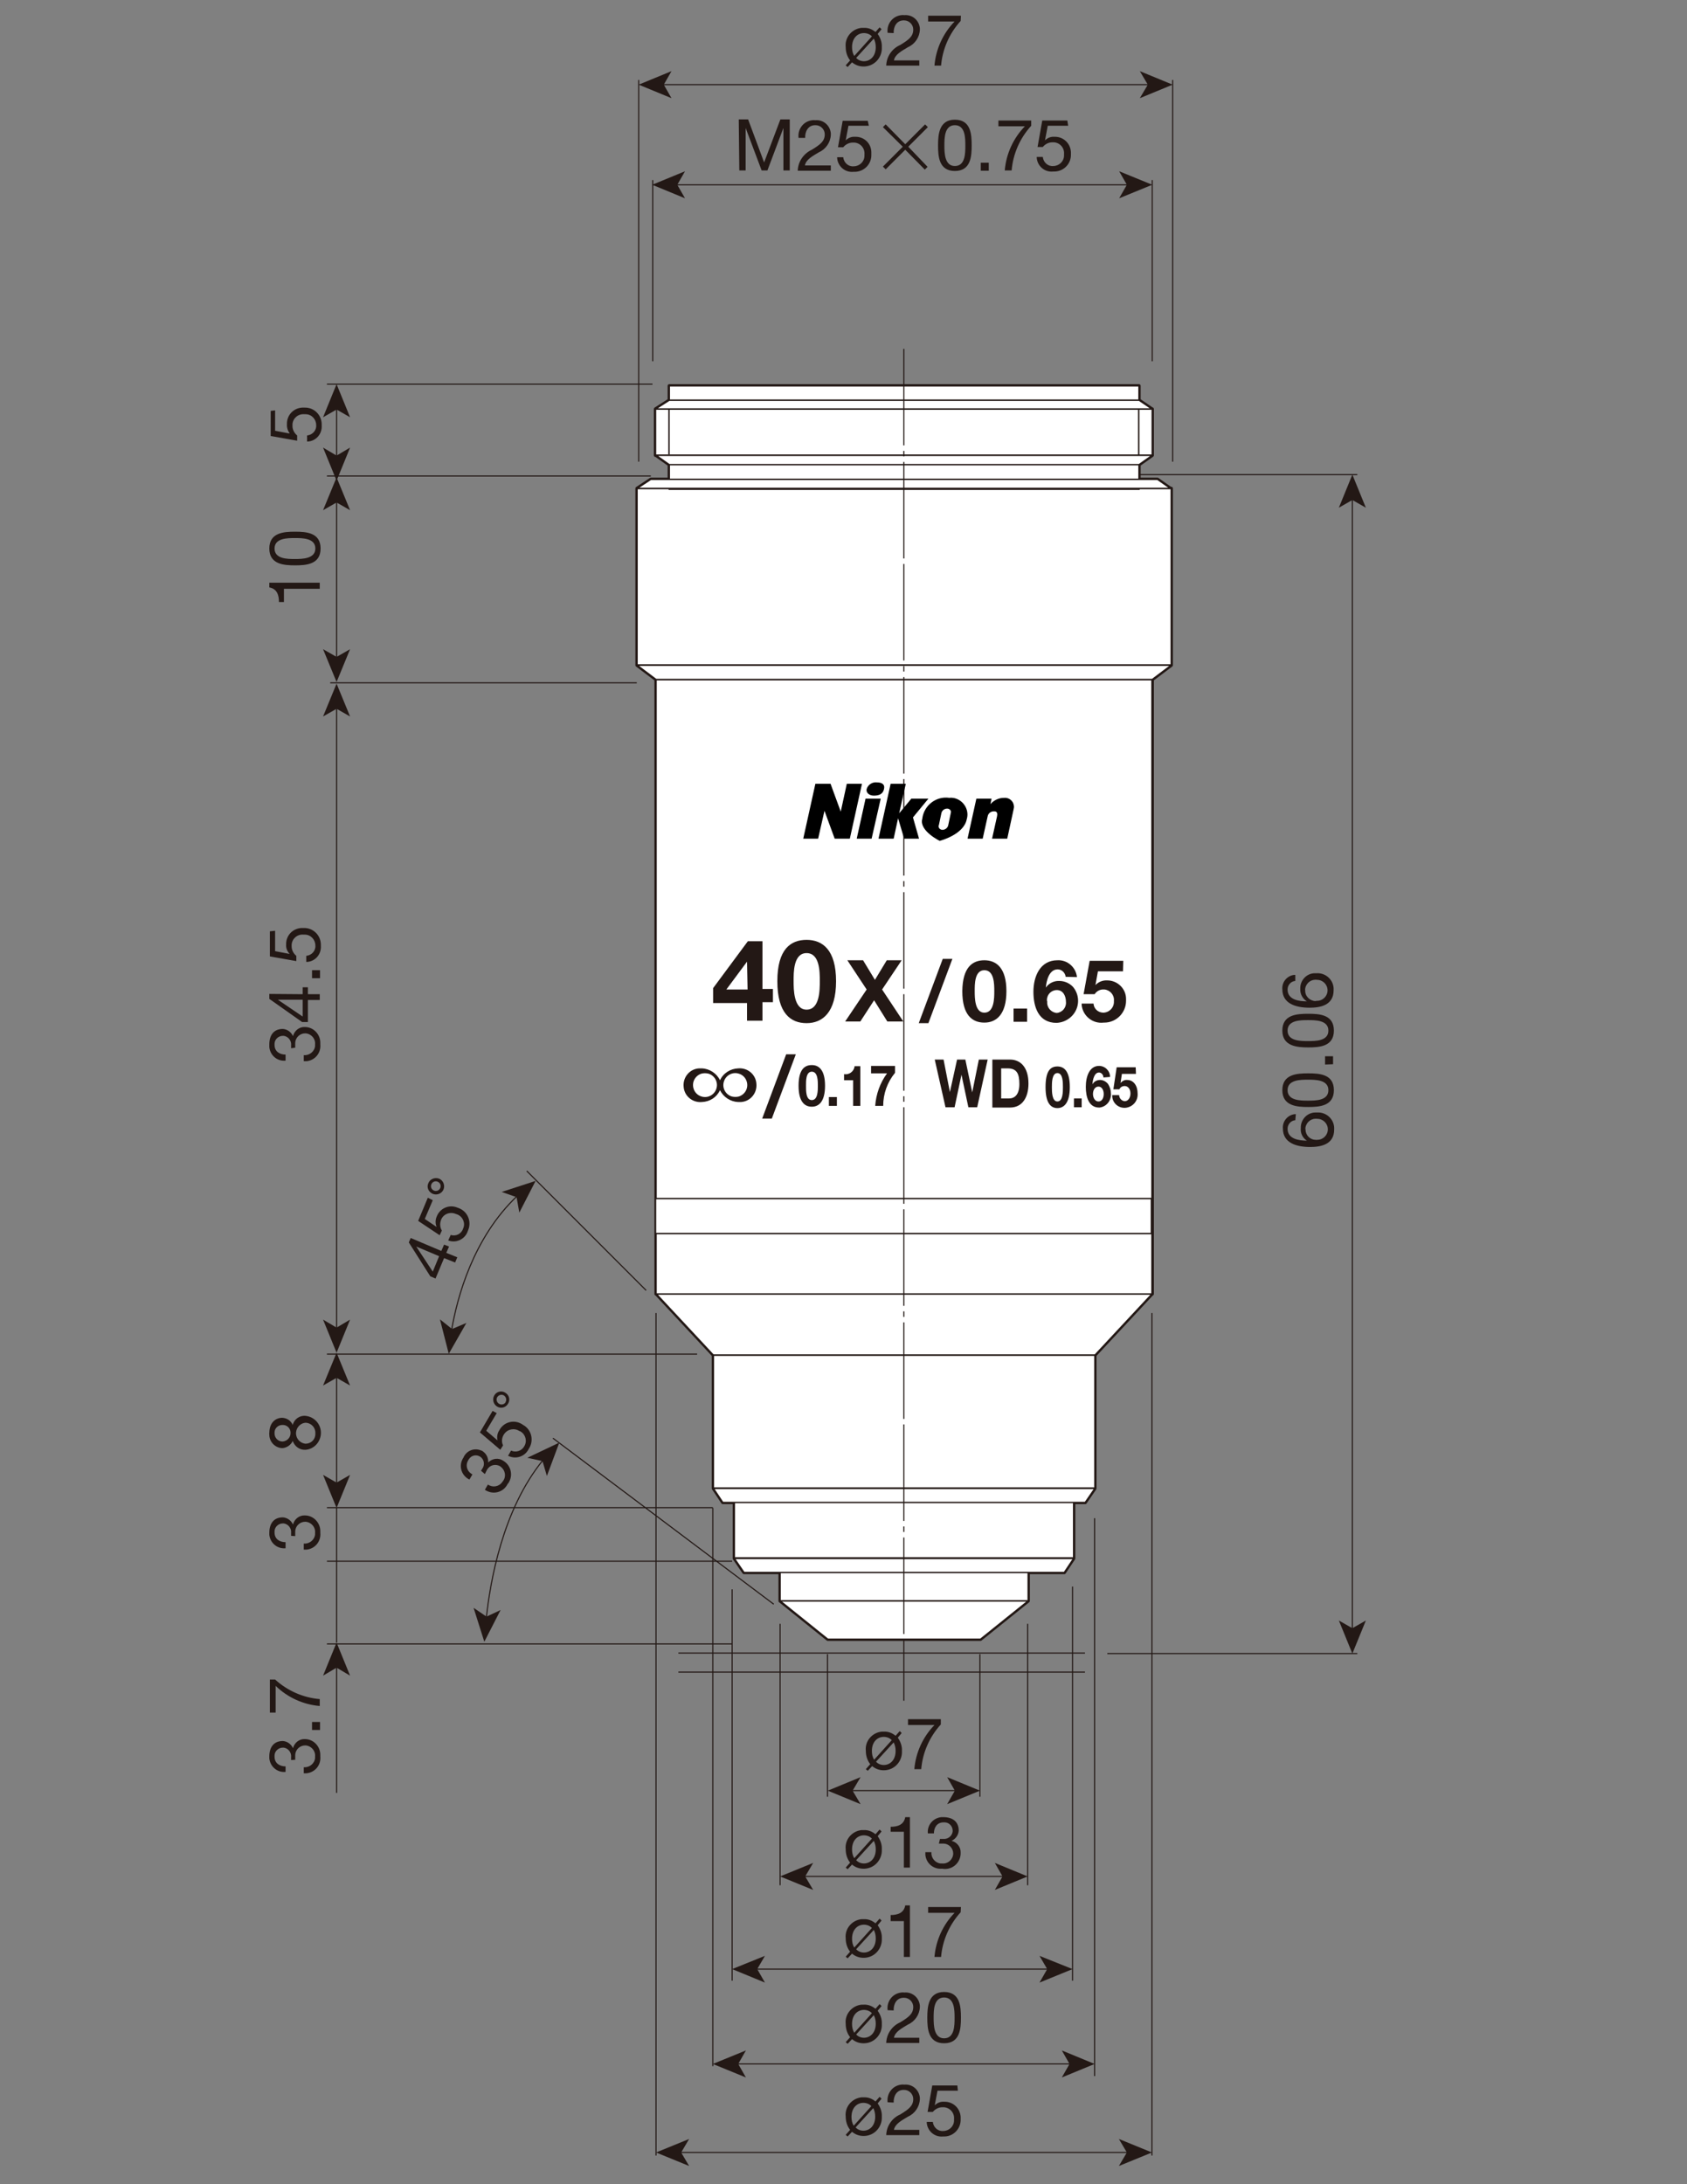 <?xml version="1.0" encoding="UTF-8"?>
<!-- Generator: Adobe Illustrator 23.0.1, SVG Export Plug-In . SVG Version: 6.00 Build 0)  -->
<svg xmlns="http://www.w3.org/2000/svg" xmlns:xlink="http://www.w3.org/1999/xlink" id="_x30_" x="0px" y="0px" width="612px" height="792px" viewBox="0 0 612 792" style="enable-background:new 0 0 612 792;" xml:space="preserve">
<rect x="0" y="0" width="612" height="792" fill="#808080" stroke="none"/>
<style type="text/css">
	.st0{fill:none;stroke:#231815;stroke-width:0.4;}
	.st1{fill:#231815;}
	.st2{fill:#DCDDDD;stroke:#231815;stroke-width:1.2;stroke-linejoin:round;}
	.st3{fill:#FFFFFF;stroke:#231815;stroke-width:0.51;}
	.st4{fill:#FFFFFF;stroke:#231815;stroke-width:0.51;stroke-linejoin:round;}
	.st5{fill:none;stroke:#231815;stroke-width:0.51;}
	.st6{fill:none;stroke:#231815;stroke-width:0.4;stroke-dasharray:35,2,2,2,35,2;}
</style>
<line class="st0" x1="246.1" y1="606.3" x2="393.6" y2="606.3"></line>
<line class="st0" x1="246.1" y1="599.4" x2="393.6" y2="599.4"></line>
<line class="st0" x1="258.6" y1="749.2" x2="258.6" y2="546.8"></line>
<line class="st0" x1="265.6" y1="718.2" x2="265.6" y2="576.3"></line>
<line class="st0" x1="389.1" y1="718.2" x2="389.1" y2="575.3"></line>
<line class="st0" x1="283" y1="683.6" x2="283" y2="588.8"></line>
<line class="st0" x1="300.2" y1="651.5" x2="300.2" y2="599.8"></line>
<line class="st0" x1="355.5" y1="651.5" x2="355.5" y2="599.8"></line>
<line class="st0" x1="372.8" y1="683.6" x2="372.8" y2="588.8"></line>
<line class="st0" x1="238" y1="781.6" x2="238" y2="476.1"></line>
<line class="st0" x1="417.9" y1="781.6" x2="417.9" y2="476.1"></line>
<line class="st0" x1="397.1" y1="752.8" x2="397.1" y2="550.5"></line>
<line class="st0" x1="246.5" y1="780.5" x2="409.4" y2="780.5"></line>
<polygon class="st1" points="238,780.5 250,785.4 247.1,780.5 250,775.6 "></polygon>
<polygon class="st1" points="417.9,780.5 405.9,785.4 408.8,780.5 405.9,775.6 "></polygon>
<line class="st0" x1="267.1" y1="748.4" x2="388.6" y2="748.4"></line>
<polygon class="st1" points="258.6,748.4 270.6,753.3 267.8,748.4 270.6,743.5 "></polygon>
<polygon class="st1" points="397.1,748.4 385.2,753.3 388,748.4 385.2,743.5 "></polygon>
<line class="st0" x1="291.5" y1="680.4" x2="364.4" y2="680.4"></line>
<polygon class="st1" points="283,680.4 295,685.3 292.1,680.4 295,675.5 "></polygon>
<polygon class="st1" points="372.8,680.4 360.9,685.3 363.7,680.4 360.9,675.5 "></polygon>
<line class="st0" x1="308.7" y1="649.3" x2="347.1" y2="649.3"></line>
<polygon class="st1" points="300.3,649.3 312.2,654.2 309.3,649.3 312.2,644.4 "></polygon>
<polygon class="st1" points="355.5,649.3 343.6,654.2 346.4,649.3 343.6,644.4 "></polygon>
<line class="st0" x1="274" y1="714" x2="380.6" y2="714"></line>
<polygon class="st1" points="265.6,714 277.5,718.9 274.7,714 277.5,709.2 "></polygon>
<polygon class="st1" points="389.1,714 377.1,718.9 379.9,714 377.1,709.2 "></polygon>
<path class="st1" d="M325.7,630.1c1,1.4,1.6,3.1,1.5,4.8c0.2,3.6-2.5,6.8-6.2,7c-1.7,0.1-3.3-0.4-4.6-1.5l-1.6,1.7l-0.7-0.6l1.6-1.8  c-1.1-1.4-1.6-3.1-1.6-4.8c-0.4-3.5,2.2-6.6,5.7-7c0.3,0,0.5,0,0.8,0c1.6-0.1,3.1,0.5,4.3,1.5l1.5-1.7l0.7,0.7L325.7,630.1z   M323.5,631c-0.7-0.8-1.8-1.2-2.9-1.2c-2.3,0-4.3,1.8-4.3,5.1c0,1.1,0.2,2.2,0.8,3.2L323.5,631z M317.8,638.8  c0.7,0.8,1.8,1.2,2.8,1.2c2.3,0,4.3-1.8,4.3-5.1c0-1.1-0.2-2.1-0.7-3.1L317.8,638.8z"></path>
<path class="st1" d="M341.3,625.3c-4.1,4.5-6.6,10.2-7.1,16.2h-2.5c0.5-6,3.1-11.7,7.3-16h-9.6v-2.1h11.9L341.3,625.3z"></path>
<path class="st1" d="M318.4,665.8c1,1.4,1.6,3.1,1.5,4.8c0.2,3.6-2.5,6.8-6.2,7c-1.7,0.1-3.3-0.4-4.6-1.5l-1.6,1.7l-0.7-0.6l1.6-1.8  c-1.1-1.4-1.6-3.1-1.6-4.8c-0.4-3.5,2.2-6.6,5.7-7c0.3,0,0.5,0,0.8,0c1.6-0.1,3.1,0.5,4.3,1.5l1.5-1.7l0.7,0.7L318.4,665.8z   M316.3,666.7c-0.7-0.8-1.8-1.2-2.9-1.2c-2.3,0-4.3,1.8-4.3,5.1c0,1.1,0.2,2.2,0.8,3.2L316.3,666.7z M310.6,674.5  c0.7,0.8,1.8,1.2,2.8,1.2c2.3,0,4.3-1.8,4.3-5.1c0-1.1-0.2-2.1-0.7-3.1L310.6,674.5z"></path>
<path class="st1" d="M330.1,677.2h-2.2v-13h-4.8v-1.8c2.5,0,4.8-0.7,5.3-3.5h1.7V677.2z"></path>
<path class="st1" d="M341,666.8h1.1c1.7,0.2,3.3-1,3.5-2.7c0-0.1,0-0.2,0-0.3c0-1.6-1.3-3-2.9-3c-0.1,0-0.2,0-0.4,0  c-2.4,0-3.5,1.9-3.5,4h-2.2c-0.3-3,1.9-5.6,4.9-5.9c0.2,0,0.5,0,0.7,0c3.2,0,5.6,1.5,5.6,4.9c-0.1,1.6-1.1,3-2.6,3.7l0,0  c2,0.5,3.4,2.3,3.3,4.3c0.1,3.1-2.3,5.8-5.5,5.9c-0.4,0-0.8,0-1.2-0.1c-3.1,0.3-5.8-1.9-6.1-5c0-0.3,0-0.7,0-1h2.2  c-0.2,2,1.3,3.9,3.3,4.1c0.2,0,0.4,0,0.6,0c2,0.2,3.8-1.3,4-3.4c0-0.1,0-0.1,0-0.2c0-1.9-1.5-3.5-3.4-3.6c-0.2,0-0.3,0-0.5,0h-1.3  L341,666.8z"></path>
<path class="st1" d="M318.4,698.1c1,1.4,1.6,3.1,1.5,4.8c0.2,3.6-2.5,6.8-6.2,7c-1.7,0.1-3.3-0.4-4.6-1.5l-1.6,1.7l-0.7-0.6l1.6-1.8  c-1.1-1.4-1.6-3.1-1.6-4.8c-0.4-3.5,2.2-6.6,5.7-7c0.3,0,0.5,0,0.8,0c1.6-0.1,3.1,0.5,4.3,1.5l1.5-1.7l0.7,0.7L318.4,698.1z   M316.3,699.1c-0.7-0.8-1.8-1.2-2.9-1.2c-2.3,0-4.3,1.8-4.3,5.1c0,1.1,0.2,2.2,0.8,3.2L316.3,699.1z M310.6,706.8  c0.7,0.8,1.8,1.2,2.8,1.2c2.3,0,4.3-1.8,4.3-5.1c0-1.1-0.2-2.1-0.7-3.1L310.6,706.8z"></path>
<path class="st1" d="M330.1,709.6h-2.2v-13h-4.8v-2.2c2.5,0,4.8-0.7,5.3-3.5h1.7V709.6z"></path>
<path class="st1" d="M348.5,693.4c-4.1,4.5-6.6,10.2-7.1,16.2H339c0.5-6,3.1-11.7,7.3-16h-9.6v-2.1h11.9L348.5,693.4z"></path>
<path class="st1" d="M318.4,729.1c1,1.4,1.6,3.1,1.5,4.8c0.2,3.6-2.5,6.8-6.2,7c-1.7,0.1-3.3-0.4-4.6-1.5l-1.6,1.7l-0.7-0.6l1.6-1.8  c-1.1-1.4-1.6-3.1-1.6-4.8c-0.4-3.5,2.2-6.6,5.7-7c0.3,0,0.5,0,0.8,0c1.6-0.1,3.1,0.5,4.3,1.5l1.5-1.7l0.7,0.7L318.4,729.1z   M316.3,730c-0.7-0.8-1.8-1.2-2.9-1.2c-2.3,0-4.3,1.8-4.3,5.1c0,1.1,0.2,2.2,0.8,3.2L316.3,730z M310.6,737.7  c0.7,0.8,1.8,1.2,2.8,1.2c2.3,0,4.3-1.8,4.3-5.1c0-1.1-0.2-2.1-0.7-3.1L310.6,737.7z"></path>
<path class="st1" d="M322,728.9c-0.4-3.1,1.7-6,4.9-6.4c0.3,0,0.7-0.1,1.1,0c2.9-0.3,5.4,1.8,5.7,4.7c0,0.2,0,0.4,0,0.6  c-0.1,2.7-1.8,5.2-4.3,6.3c-2.3,1.4-4.7,2.6-5.1,4.8h9.2v1.9h-12c0.1-3.3,2.1-6.2,5.1-7.5c3.1-1.9,4.7-3.1,4.7-5.6  c0-1.8-1.5-3.3-3.3-3.3c-0.1,0-0.1,0-0.2,0c-2.6,0-3.7,2.4-3.6,4.6L322,728.9z"></path>
<path class="st1" d="M342.5,722.3c5.8,0,6.1,5.3,6.1,9.3s-0.3,9.3-6.1,9.3c-5.8,0-6.1-5.3-6.1-9.3S336.8,722.3,342.5,722.3z   M342.5,739.1c3.8,0,3.8-4.7,3.8-7.4s0-7.4-3.8-7.4s-3.8,4.7-3.8,7.4S338.8,739.1,342.5,739.1L342.5,739.1z"></path>
<path class="st1" d="M318.4,762.7c1,1.4,1.6,3.1,1.5,4.8c0.2,3.6-2.5,6.8-6.2,7c-1.7,0.1-3.3-0.4-4.6-1.5l-1.6,1.7l-0.7-0.6l1.6-1.8  c-1.1-1.4-1.6-3.1-1.6-4.8c-0.4-3.5,2.2-6.6,5.7-7c0.3,0,0.5,0,0.8,0c1.6-0.1,3.1,0.5,4.3,1.5l1.5-1.7l0.7,0.7L318.4,762.7z   M316.1,763.7c-0.7-0.8-1.8-1.2-2.9-1.2c-2.3,0-4.3,1.8-4.3,5.1c0,1.1,0.2,2.2,0.8,3.2L316.1,763.7z M310.4,771.4  c0.7,0.8,1.8,1.2,2.8,1.2c2.3,0,4.3-1.8,4.3-5.1c0-1.1-0.2-2.1-0.7-3.1L310.4,771.4z"></path>
<path class="st1" d="M322,762.3c-0.4-3.1,1.7-6,4.9-6.4c0.3,0,0.7-0.1,1.1,0c2.9-0.3,5.4,1.8,5.7,4.7c0,0.2,0,0.4,0,0.6  c-0.1,2.7-1.8,5.2-4.3,6.3c-2.3,1.4-4.7,2.6-5.1,4.8h9.2v1.9h-12c0.1-3.3,2.1-6.2,5.1-7.5c3.1-1.9,4.7-3.1,4.7-5.6  c0-1.8-1.5-3.3-3.3-3.3c-0.1,0-0.1,0-0.2,0c-2.6,0-3.7,2.4-3.6,4.6L322,762.3z"></path>
<path class="st1" d="M347.5,758.1h-7.4l-1,5.3l0,0c0.9-0.9,2.1-1.4,3.4-1.3c3.2-0.1,5.8,2.3,6,5.5c0,0.3,0,0.6,0,0.9  c0.1,3.3-2.5,6.1-5.8,6.2c-0.2,0-0.4,0-0.6,0c-3,0.3-5.6-1.9-5.9-4.9c0-0.1,0-0.2,0-0.4h2.2c0.2,2,1.9,3.5,3.8,3.3  c2.1,0,3.9-1.7,3.9-3.8c0-0.2,0-0.4,0-0.5c0.2-2.2-1.4-4.1-3.6-4.3c-0.2,0-0.5,0-0.7,0c-1.3,0-2.6,0.7-3.4,1.7h-1.9l1.7-9.6h9.1  L347.5,758.1z"></path>
<line class="st0" x1="490.6" y1="591.1" x2="490.6" y2="180.6"></line>
<polygon class="st1" points="490.6,599.6 495.5,587.6 490.6,590.4 485.7,587.6 "></polygon>
<polygon class="st1" points="490.6,172.1 495.5,184.1 490.6,181.3 485.7,184.1 "></polygon>
<line class="st0" x1="408" y1="172.1" x2="492.4" y2="172.1"></line>
<line class="st0" x1="401.7" y1="599.6" x2="492.4" y2="599.6"></line>
<path class="st1" d="M469.9,406.2c-1.6,0.1-2.8,1.5-2.8,3.1c0,3.8,4.3,4.3,7,4.3l0,0c-1.6-1-2.4-2.8-2.2-4.6c-0.1-3,2.3-5.6,5.3-5.6  c0.2,0,0.4,0,0.6,0c3.2-0.2,6,2.2,6.2,5.4c0,0.3,0,0.5,0,0.8c0,5.5-5,6.3-8.7,6.3c-5.1,0-9.9-1.5-9.9-6.7c-0.2-2.6,1.7-4.9,4.3-5.2  c0.1,0,0.3,0,0.4,0L469.9,406.2z M477.9,413.3c2.1,0,3.8-1.7,3.8-3.8c0-2.1-1.7-3.8-3.8-3.8c0,0,0,0,0,0c-2-0.3-3.9,1-4.3,3.1  c0,0.2-0.1,0.4,0,0.7c0,2.1,1.6,3.8,3.7,3.8C477.4,413.4,477.7,413.3,477.9,413.3z"></path>
<path class="st1" d="M465.2,395.3c0-5.8,5.3-6.1,9.4-6.1c4.1,0,9.3,0.3,9.3,6.1c0,5.8-5.3,6.1-9.3,6.1S465.2,401.1,465.2,395.3z   M481.9,395.3c0-3.8-4.7-3.8-7.4-3.8c-2.7,0-7.4,0-7.4,3.8s4.7,3.8,7.4,3.8C477.3,399.1,481.9,399.1,481.9,395.3z"></path>
<path class="st1" d="M480.7,386V383h2.9v2.9L480.7,386z"></path>
<path class="st1" d="M465.2,373.7c0-5.8,5.3-6.1,9.4-6.1c4.1,0,9.3,0.3,9.3,6.1c0,5.8-5.3,6.1-9.3,6.1S465.2,379.4,465.2,373.7z   M481.9,373.7c0-3.8-4.7-3.8-7.4-3.8c-2.7,0-7.4,0-7.4,3.8s4.7,3.8,7.4,3.8C477.3,377.5,481.9,377.5,481.9,373.7z"></path>
<path class="st1" d="M469.9,355.7c-1.6,0.1-2.8,1.5-2.8,3.1c0,3.8,4.3,4.3,7,4.3l0,0c-1.6-1-2.5-2.7-2.4-4.6c-0.1-3,2.3-5.6,5.3-5.6  c0.2,0,0.4,0,0.6,0c3.2-0.2,6,2.2,6.2,5.4c0,0.3,0,0.5,0,0.8c0,5.5-5,6.3-8.7,6.3c-5.1,0-9.9-1.5-9.9-6.7c-0.2-2.6,1.7-4.9,4.3-5.2  c0.1,0,0.3,0,0.4,0L469.9,355.7z M477.8,362.9c2.1,0,3.8-1.7,3.8-3.8c0-2.1-1.7-3.8-3.8-3.8c0,0,0,0,0,0c-2-0.3-3.9,1-4.3,3.1  c0,0.2-0.1,0.4,0,0.7c-0.1,2.1,1.6,3.8,3.7,3.9C477.4,362.9,477.6,362.9,477.8,362.9L477.8,362.9z"></path>
<line class="st0" x1="231.7" y1="167.4" x2="231.7" y2="29"></line>
<line class="st0" x1="236.8" y1="131" x2="236.8" y2="65.3"></line>
<line class="st0" x1="418" y1="131" x2="418" y2="65.3"></line>
<line class="st0" x1="425.4" y1="167.4" x2="425.4" y2="29"></line>
<line class="st0" x1="240.2" y1="30.7" x2="417" y2="30.7"></line>
<polygon class="st1" points="231.7,30.7 243.6,35.6 240.8,30.7 243.6,25.8 "></polygon>
<polygon class="st1" points="425.4,30.7 413.5,35.6 416.4,30.7 413.5,25.8 "></polygon>
<line class="st0" x1="245.1" y1="67" x2="409.5" y2="67"></line>
<polygon class="st1" points="236.6,67 248.5,71.9 245.7,67 248.5,62.1 "></polygon>
<polygon class="st1" points="418,67 406,71.9 408.8,67 406,62.1 "></polygon>
<path class="st1" d="M318.4,12.3c1,1.4,1.6,3.1,1.5,4.8c0.2,3.6-2.5,6.8-6.2,7c-1.7,0.1-3.3-0.4-4.6-1.5l-1.6,1.7l-0.7-0.6l1.6-1.8  c-1.1-1.4-1.6-3.1-1.6-4.8c-0.4-3.5,2.2-6.6,5.7-7c0.3,0,0.5,0,0.8,0c1.6-0.1,3.1,0.5,4.3,1.5l1.5-1.7l0.7,0.7L318.4,12.3z   M316.3,13.2c-0.7-0.8-1.8-1.2-2.9-1.2c-2.3,0-4.3,1.8-4.3,5.1c0,1.1,0.2,2.2,0.8,3.2L316.3,13.2z M310.6,21  c0.7,0.8,1.8,1.2,2.8,1.2c2.3,0,4.3-1.8,4.3-5.1c0-1.1-0.2-2.1-0.7-3.1L310.6,21z"></path>
<path class="st1" d="M322,11.9c-0.4-3.1,1.7-6,4.9-6.4c0.3,0,0.7-0.1,1.1,0c2.9-0.3,5.4,1.8,5.7,4.7c0,0.2,0,0.4,0,0.6  c-0.1,2.7-1.8,5.2-4.3,6.3c-2.3,1.4-4.7,2.6-5.1,4.8h9.2v1.9h-12c0.1-3.3,2.1-6.2,5.1-7.5c3.1-1.9,4.7-3.1,4.7-5.6  c0-1.8-1.5-3.3-3.3-3.3c-0.1,0-0.1,0-0.2,0c-2.6,0-3.7,2.4-3.6,4.6L322,11.9z"></path>
<path class="st1" d="M348.5,7.6c-4.1,4.5-6.6,10.2-7.1,16.2H339c0.5-6,3.1-11.7,7.3-16h-9.6V5.7h11.9L348.5,7.6z"></path>
<path class="st1" d="M268,43.3h3.4l5.8,15.6l5.9-15.6h3.4v18.5h-2.3V46.4l0,0l-5.8,15.4h-2.1l-5.8-15.4l0,0v15.4h-2.3L268,43.3z"></path>
<path class="st1" d="M289.7,50c-0.4-3.1,1.7-6,4.9-6.4c0.3,0,0.7-0.1,1.1,0c2.9-0.3,5.4,1.8,5.7,4.7c0,0.2,0,0.4,0,0.6  c-0.1,2.7-1.8,5.2-4.3,6.3c-2.3,1.4-4.7,2.6-5.1,4.8h9.4v1.9h-12c0.1-3.3,2.1-6.2,5.1-7.6c3.1-1.9,4.7-3.1,4.7-5.6  c0-1.8-1.5-3.3-3.3-3.3c-0.1,0-0.1,0-0.2,0c-2.6,0-3.7,2.4-3.6,4.6H289.7z"></path>
<path class="st1" d="M315.2,45.6h-7.4l-1,5.3l0,0c0.9-0.9,2.1-1.4,3.4-1.3c3.2-0.1,5.8,2.3,5.9,5.5c0,0.3,0,0.6,0,1  c0.1,3.3-2.5,6.1-5.9,6.2c-0.2,0-0.4,0-0.6,0c-3,0.3-5.6-1.9-5.9-4.9c0-0.1,0-0.2,0-0.4h2.2c0.2,2,1.9,3.5,3.8,3.3  c2.1,0,3.9-1.7,3.9-3.8c0-0.2,0-0.4,0-0.5c0.2-2.2-1.4-4.1-3.6-4.3c-0.2,0-0.5,0-0.7,0c-1.3,0-2.6,0.7-3.4,1.7h-1.9l1.7-9.6h9.1  L315.2,45.6z"></path>
<path class="st1" d="M336.5,60.5l-1,1l-7.1-7.2l-7.1,7.1l-1-1l7.2-7.2l-7.2-7.1l1-1l7.1,7.2l7.2-7.2l1,1l-7.1,7.1L336.5,60.5z"></path>
<path class="st1" d="M346.4,43.4c5.8,0,6.1,5.3,6.1,9.3s-0.3,9.3-6.1,9.3c-5.8,0-6.1-5.3-6.1-9.3S340.7,43.4,346.4,43.4z   M346.4,60.2c3.8,0,3.8-4.7,3.8-7.4c0-2.7,0-7.4-3.8-7.4s-3.8,4.7-3.8,7.4C342.6,55.5,342.7,60.2,346.4,60.2L346.4,60.2z"></path>
<path class="st1" d="M355.8,59h2.9v2.9h-2.9V59z"></path>
<path class="st1" d="M374.1,45.6c-4.1,4.5-6.6,10.2-7.1,16.2h-2.5c0.5-6,3.1-11.7,7.3-16h-9.6v-2.1h11.9L374.1,45.6z"></path>
<path class="st1" d="M387.5,45.6h-7.4l-1,5.3l0,0c0.9-0.9,2.1-1.4,3.4-1.3c3.2-0.1,5.8,2.3,6,5.5c0,0.3,0,0.6,0,0.9  c0.1,3.3-2.5,6.1-5.9,6.2c-0.2,0-0.4,0-0.6,0c-3,0.3-5.6-1.9-5.9-4.9c0-0.1,0-0.2,0-0.4h2.2c0.2,2,1.9,3.5,3.8,3.3  c2.1,0,3.9-1.7,3.9-3.8c0-0.2,0-0.4,0-0.5c0.2-2.2-1.4-4.1-3.6-4.3c-0.2,0-0.5,0-0.7,0c-1.3,0-2.6,0.7-3.4,1.7h-1.9l1.7-9.6h9.1  L387.5,45.6z"></path>
<polygon class="st2" points="424.6,177.1 419.9,173.8 413.2,173.8 413.2,168.5 418,165.1 418,165.1 418,148.3 417.9,148.3   413.2,145.1 413.2,139.9 242.8,139.9 242.8,145.1 237.8,148.3 237.8,148.3 237.8,165.1 238,165.1 242.8,168.5 242.8,173.8   236.1,173.8 231.1,177.1 231.1,177.1 231.1,241.2 238,246.4 238,469.2 238.1,469.2 258.8,491.4 258.8,539.6 266.4,539.6   266.4,539.7 258.8,539.7 262.2,544.8 266.4,544.8 266.4,565 283,565 283,565.1 266.4,565.1 269.9,570.2 283,570.2 283,580.5   300.3,594.4 355.7,594.4 373,580.5 373,570.2 386.1,570.2 389.5,565.1 373,565.1 373,565 389.5,565 389.5,544.8 393.7,544.8   397.2,539.7 389.5,539.7 389.5,539.6 397.2,539.6 397.2,491.4 417.9,469.2 418,469.2 418,246.4 424.9,241.2 424.9,177.1 "></polygon>
<rect x="283" y="554.6" class="st3" width="90" height="26"></rect>
<polygon class="st4" points="355.7,594.4 373,580.5 283,580.5 300.3,594.4 "></polygon>
<rect x="231.1" y="177.1" class="st3" width="193.8" height="64"></rect>
<polygon class="st4" points="397.2,491.4 418,469.1 238,469.1 258.8,491.4 "></polygon>
<rect x="266.4" y="516.7" class="st3" width="123.1" height="48.2"></rect>
<polygon class="st4" points="386.1,570.2 389.5,565.1 266.4,565.1 269.9,570.2 "></polygon>
<rect x="258.8" y="491.4" class="st3" width="138.4" height="48.2"></rect>
<polygon class="st4" points="393.7,544.8 397.2,539.7 258.8,539.7 262.2,544.8 "></polygon>
<rect x="238" y="246.4" class="st3" width="179.9" height="222.8"></rect>
<rect x="237.8" y="148.3" class="st3" width="180.2" height="16.8"></rect>
<polygon class="st4" points="418,246.4 424.9,241.2 231.1,241.2 238,246.4 "></polygon>
<line class="st5" x1="242.7" y1="148.4" x2="242.7" y2="164.8"></line>
<line class="st5" x1="413.1" y1="148.6" x2="413.1" y2="165"></line>
<rect x="242.8" y="139.9" class="st3" width="170.4" height="6.4"></rect>
<rect x="242.8" y="167.3" class="st3" width="170.4" height="10.1"></rect>
<polygon class="st4" points="424.6,177.1 419.9,173.8 236.1,173.8 231.1,177.1 "></polygon>
<rect x="237.8" y="434.6" class="st4" width="179.9" height="12.7"></rect>
<polygon class="st4" points="418,165.1 413.2,168.5 242.8,168.5 238,165.1 "></polygon>
<polygon class="st4" points="417.9,148.3 413.2,145.1 242.8,145.1 237.8,148.3 "></polygon>
<line class="st6" x1="327.9" y1="126.5" x2="327.9" y2="616.7"></line>
<path class="st1" d="M160.1,453.6l1-2.3l1.8,0.7l-1,2.3l4,1.6l-0.8,1.9l-4-1.6l-3.1,7.4l-1.9-0.8l-7.8-12.3l0.7-1.6L160.1,453.6z   M159.3,455.5L151,452l0,0l6,9.1L159.3,455.5z"></path>
<path class="st1" d="M157,435.2l-2.9,6.8l4.3,2.9l0,0c-0.5-1.2-0.5-2.5,0-3.7c1.1-3,4.4-4.5,7.3-3.4c0.3,0.1,0.5,0.2,0.8,0.3  c3.1,1.2,4.6,4.7,3.4,7.8c-0.1,0.2-0.1,0.3-0.2,0.5c-0.9,2.8-4,4.4-6.8,3.5c-0.1,0-0.2-0.1-0.3-0.1l0.9-2c1.9,0.6,3.9-0.4,4.5-2.3  c0.9-1.9,0-4.2-2-5.1c-0.2-0.1-0.4-0.1-0.6-0.2c-2-0.9-4.4-0.1-5.3,1.9c-0.1,0.1-0.1,0.2-0.1,0.3c-0.5,1.2-0.4,2.7,0.3,3.8l-0.8,1.7  l-7.8-5.2l3.5-8.4L157,435.2z"></path>
<path class="st1" d="M155.4,429c0.6-1.5,2.4-2.2,3.9-1.6c1.5,0.6,2.2,2.4,1.6,3.9c-0.6,1.5-2.4,2.2-3.9,1.6c0,0,0,0,0,0  C155.4,432.2,154.7,430.5,155.4,429z M159.7,430.8c0.4-0.9,0-1.9-0.9-2.3c-0.9-0.4-1.9,0-2.3,0.9c-0.4,0.9,0,1.9,0.9,2.3  c0,0,0,0,0,0C158.3,432.1,159.3,431.7,159.7,430.8c0-0.1,0-0.1,0-0.2V430.8z"></path>
<path class="st1" d="M174.5,533.3l0.5-0.8c1-1.4,0.6-3.4-0.8-4.3c-1.4-0.9-3.2-0.5-4.1,0.9c-0.1,0.2-0.2,0.3-0.3,0.5  c-1,1.7-0.4,3.8,1.2,4.8c0.1,0.1,0.3,0.2,0.4,0.2l-1.1,1.9c-2.7-1.3-3.9-4.5-2.6-7.2c0.1-0.2,0.2-0.5,0.4-0.7c1-2.5,3.8-3.7,6.3-2.7  c0.3,0.1,0.6,0.2,0.8,0.4c1.3,0.9,2,2.4,1.9,4l0,0c1.5-1.5,3.8-1.8,5.5-0.6c2.7,1.6,3.6,5.1,2,7.8c-0.1,0.2-0.2,0.4-0.4,0.5  c-1.3,2.8-4.6,4-7.4,2.7c-0.3-0.1-0.6-0.3-0.9-0.5l1.1-1.9c1.7,1.2,4,0.8,5.2-0.9c0.1-0.1,0.2-0.3,0.3-0.4c1.2-1.6,0.8-3.9-0.8-5.1  c-0.1-0.1-0.2-0.1-0.2-0.2c-1.7-1-3.8-0.5-4.8,1.2c-0.1,0.1-0.1,0.3-0.2,0.4c-0.2,0.4-0.4,0.8-0.6,1.2L174.5,533.3z"></path>
<path class="st1" d="M180.2,512.4l-3.8,6.4l4.1,3.5l0,0c-0.3-1.2-0.1-2.6,0.6-3.6c1.4-2.8,4.8-4,7.7-2.6c0.4,0.2,0.7,0.4,1,0.6  c2.9,1.6,3.9,5.3,2.3,8.2c-0.1,0.2-0.2,0.3-0.3,0.5c-1.3,2.7-4.5,3.8-7.2,2.6c-0.1,0-0.2-0.1-0.3-0.1l1.1-1.9  c1.8,0.8,3.9,0.1,4.8-1.6c1.1-1.8,0.5-4.2-1.3-5.3c-0.2-0.1-0.3-0.2-0.5-0.2c-1.8-1.2-4.3-0.7-5.5,1.1c-0.1,0.1-0.1,0.2-0.2,0.3  c-0.7,1.2-0.8,2.6-0.2,3.8l-1,1.6l-7.4-6.3l4.6-7.8L180.2,512.4z"></path>
<path class="st1" d="M179.3,506c0.8-1.4,2.6-1.9,4-1c1.4,0.8,1.9,2.6,1,4c-0.8,1.4-2.6,1.9-4,1c0,0,0,0,0,0  C179,509.2,178.5,507.4,179.3,506z M183.4,508.4c0.5-0.8,0.2-1.9-0.6-2.4c-0.8-0.5-1.9-0.2-2.4,0.6c-0.5,0.8-0.2,1.9,0.6,2.4  c0,0,0,0,0,0c0.8,0.5,1.9,0.3,2.4-0.5C183.4,508.5,183.4,508.5,183.4,508.4L183.4,508.4z"></path>
<line class="st0" x1="122.1" y1="482" x2="122.1" y2="256.4"></line>
<polygon class="st1" points="122.1,490.5 127,478.5 122.1,481.4 117.2,478.5 "></polygon>
<polygon class="st1" points="122.1,247.9 127,259.8 122.1,257 117.2,259.8 "></polygon>
<line class="st0" x1="122.1" y1="650.1" x2="122.1" y2="604.1"></line>
<polygon class="st1" points="122.1,595.6 127,607.6 122.1,604.7 117.2,607.6 "></polygon>
<line class="st0" x1="122.1" y1="238.8" x2="122.1" y2="181.6"></line>
<polygon class="st1" points="122.1,247.3 127,235.4 122.1,238.2 117.2,235.4 "></polygon>
<polygon class="st1" points="122.1,173.1 127,185 122.1,182.2 117.2,185 "></polygon>
<line class="st0" x1="118.6" y1="172.6" x2="236.1" y2="172.6"></line>
<line class="st0" x1="119.8" y1="247.6" x2="231" y2="247.6"></line>
<line class="st0" x1="118.6" y1="491" x2="252.9" y2="491"></line>
<line class="st0" x1="118.6" y1="546.7" x2="258.6" y2="546.7"></line>
<line class="st0" x1="118.6" y1="596.1" x2="265.6" y2="596.1"></line>
<path class="st1" d="M105.6,380.1c0-0.3,0-0.6,0-1c0.2-1.7-1-3.3-2.7-3.5c-0.1,0-0.2,0-0.3,0c-1.6,0-3,1.3-3,2.9c0,0.1,0,0.2,0,0.4  c0,2.4,1.9,3.5,4,3.5v2.2c-3,0.3-5.6-1.9-5.9-4.9c0-0.3,0-0.6,0-1c0-3.2,1.5-5.6,4.9-5.6c1.6,0.1,3,1.1,3.7,2.6l0,0  c0.5-2,2.3-3.4,4.3-3.3c3.1,0,5.6,2.6,5.6,5.7c0,0.2,0,0.4,0,0.6c0.3,3.1-1.9,5.8-5,6.1c-0.3,0-0.7,0-1,0v-2.2  c2,0.2,3.9-1.3,4.1-3.3c0-0.2,0-0.4,0-0.6c0.2-2-1.3-3.8-3.4-4c-0.1,0-0.1,0-0.2,0c-1.9,0-3.5,1.5-3.6,3.4c0,0.2,0,0.3,0,0.5  c0,0.4,0,0.9,0,1.3L105.6,380.1z"></path>
<path class="st1" d="M109.8,360.5v-2.5h1.9v2.5h4.3v2.1h-4.3v8h-2.1l-11.9-8.4v-1.8L109.8,360.5z M109.8,362.5h-9l9,6.1V362.5z"></path>
<path class="st1" d="M113.2,354.7v-2.9h2.9v2.9H113.2z"></path>
<path class="st1" d="M99.8,337.5v7.4l5.3,1l0,0c-0.9-0.9-1.4-2.1-1.3-3.4c-0.1-3.2,2.3-5.8,5.5-6c0.3,0,0.6,0,0.9,0  c3.3-0.1,6.1,2.5,6.2,5.9c0,0.2,0,0.4,0,0.6c0.2,3-2,5.6-5,5.8c-0.1,0-0.2,0-0.3,0v-2.2c2-0.2,3.5-1.9,3.3-3.8  c0-2.1-1.7-3.9-3.8-3.9c-0.2,0-0.4,0-0.5,0c-2.2-0.2-4.1,1.4-4.3,3.6c0,0.2,0,0.5,0,0.7c0,1.3,0.7,2.6,1.7,3.4v1.9l-9.6-1.7v-9.1  L99.8,337.5z"></path>
<path class="st1" d="M105.6,638.2c0-0.3,0-0.6,0-1c0.2-1.7-1-3.3-2.7-3.5c-0.1,0-0.2,0-0.3,0c-1.6,0-3,1.3-3,2.9c0,0.1,0,0.2,0,0.4  c0,2.4,1.9,3.5,4,3.5v2c-3,0.3-5.6-1.9-5.9-4.9c0-0.2,0-0.5,0-0.7c0-3.2,1.5-5.6,4.9-5.6c1.6,0.1,3,1.1,3.7,2.6l0,0  c0.5-2,2.3-3.4,4.3-3.3c3.1,0,5.6,2.6,5.6,5.7c0,0.2,0,0.4,0,0.6c0.3,3.1-1.9,5.8-5,6.1c-0.3,0-0.7,0-1,0v-2.2  c2,0.2,3.9-1.3,4.1-3.3c0-0.2,0-0.4,0-0.6c0.2-2-1.3-3.8-3.4-4c-0.1,0-0.1,0-0.2,0c-1.9,0-3.5,1.5-3.6,3.4c0,0.2,0,0.3,0,0.5  c0,0.4,0,0.9,0,1.3L105.6,638.2z"></path>
<path class="st1" d="M113.2,627.3v-2.9h2.9v2.9H113.2z"></path>
<path class="st1" d="M99.8,609c4.5,4.1,10.2,6.6,16.2,7.1v2.5c-6-0.5-11.7-3.1-16-7.3v9.7h-2.1V609L99.8,609z"></path>
<path class="st1" d="M97.7,519.7c0-4,2.4-5.6,4.7-5.6c1.7,0.1,3.1,1,3.8,2.6c0.5-2.1,2.5-3.5,4.6-3.3c3.4,0.3,5.9,3.3,5.6,6.7  c-0.3,3-2.6,5.4-5.6,5.6c-2.1,0.1-3.9-1.2-4.6-3.2c-0.7,1.5-2.2,2.5-3.8,2.6c-2.7-0.1-4.8-2.4-4.7-5.1  C97.6,519.9,97.6,519.8,97.7,519.7z M105.4,519.7c0.1-1.5-1-2.9-2.6-3c-0.1,0-0.2,0-0.4,0c-1.5,0-2.8,1.2-2.8,2.7c0,0.1,0,0.2,0,0.4  c0,1.6,1.3,2.9,2.9,2.9C104.1,522.6,105.4,521.3,105.4,519.7C105.4,519.7,105.4,519.7,105.4,519.7L105.4,519.7z M114.4,519.7  c0.1-2-1.4-3.6-3.3-3.8c-0.1,0-0.2,0-0.3,0c-2.1,0.2-3.6,2.1-3.4,4.2c0.2,1.8,1.6,3.2,3.4,3.4c2,0,3.6-1.5,3.6-3.5  c0-0.2,0-0.4,0-0.7V519.7z"></path>
<path class="st1" d="M105.6,556.9c0-0.3,0-0.6,0-1c0.2-1.7-1-3.3-2.7-3.5c-0.1,0-0.2,0-0.3,0c-1.6,0-3,1.3-3,2.9c0,0.1,0,0.2,0,0.4  c0,2.4,1.9,3.5,4,3.5v2.2c-3,0.3-5.6-1.9-5.9-4.9c0-0.2,0-0.5,0-0.7c0-3.2,1.5-5.6,4.9-5.6c1.6,0.1,3,1.1,3.7,2.6l0,0  c0.5-2,2.3-3.4,4.3-3.3c3.1,0,5.6,2.6,5.6,5.7c0,0.2,0,0.4,0,0.6c0.3,3.1-1.9,5.8-5,6.1c-0.3,0-0.7,0-1,0v-2.2  c2,0.2,3.9-1.3,4.1-3.3c0-0.2,0-0.4,0-0.6c0.2-2-1.3-3.8-3.4-4c-0.1,0-0.1,0-0.2,0c-1.9,0-3.5,1.5-3.6,3.4c0,0.2,0,0.3,0,0.5  c0,0.4,0,0.9,0,1.3L105.6,556.9z"></path>
<path class="st1" d="M116,211.3v2.2h-13v4.8h-1.8c0-2.5-0.7-4.8-3.5-5.3v-1.7H116z"></path>
<path class="st1" d="M97.7,198.9c0-5.8,5.3-6.1,9.3-6.1c4.1,0,9.3,0.3,9.3,6.1s-5.3,6.1-9.3,6.1C102.9,205,97.7,204.6,97.7,198.9z   M114.4,198.9c0-3.8-4.7-3.8-7.4-3.8s-7.4,0-7.4,3.8s4.7,3.8,7.4,3.8S114.4,202.6,114.4,198.9L114.4,198.9z"></path>
<path class="st1" d="M99.8,148.8v7.4l5.3,1l0,0c-0.7-1-1.1-2.2-1-3.4c-0.1-3.2,2.3-5.8,5.5-6c0.3,0,0.6,0,0.9,0  c3.3-0.1,6.1,2.5,6.2,5.9c0,0.2,0,0.4,0,0.6c0.2,3-2,5.6-5,5.8c-0.1,0-0.2,0-0.3,0v-2.2c2-0.2,3.5-1.9,3.3-3.8  c0-2.1-1.7-3.9-3.8-3.9c-0.2,0-0.4,0-0.5,0c-2.2-0.2-4.1,1.4-4.3,3.6c0,0.2,0,0.5,0,0.7c0,1.3,0.7,2.6,1.7,3.4v1.9l-9.6-1.7V149  L99.8,148.8z"></path>
<line class="st0" x1="118.6" y1="139.3" x2="236.7" y2="139.3"></line>
<line class="st0" x1="122.1" y1="165.8" x2="122.1" y2="147.8"></line>
<polygon class="st1" points="122.1,174.3 127,162.3 122.1,165.2 117.2,162.3 "></polygon>
<polygon class="st1" points="122.1,139.3 127,151.3 122.1,148.5 117.2,151.3 "></polygon>
<line class="st0" x1="122.1" y1="538.2" x2="122.1" y2="499"></line>
<polygon class="st1" points="122.1,546.8 127,534.8 122.1,537.6 117.2,534.8 "></polygon>
<polygon class="st1" points="122.1,490.5 127,502.4 122.1,499.6 117.2,502.4 "></polygon>
<line class="st0" x1="122.1" y1="595.6" x2="122.1" y2="546.8"></line>
<path class="st1" d="M271,363.7h-12.3v-5.4l12.6-17h5.3v17.3h3.8v4.8h-3.8v6.7H271L271,363.7z M271,348.7L271,348.7l-7.5,10.1h7.7  L271,348.7z"></path>
<path class="st1" d="M292.6,340.8c5.8,0,10.7,3.6,10.7,15c0,11.3-4.9,15.2-10.7,15.2s-10.6-3.6-10.6-15.2  C282,344.1,286.9,340.8,292.6,340.8z M292.6,366.1c4.8,0,4.8-7.1,4.8-10.4s0-10.1-4.8-10.1s-4.7,7.1-4.7,10.1  S287.9,366.1,292.6,366.1z"></path>
<path class="st1" d="M314.4,358.8l-7-10.6h5.7l4.3,7.1l4.3-7.1h5.4l-7.1,10.6l7.7,11.6h-5.8l-4.8-7.7l-5,7.7h-5.5L314.4,358.8z"></path>
<path class="st1" d="M342,347.7h3.5l-8.7,23.3h-3.5L342,347.7z"></path>
<path class="st1" d="M357.1,348.2c4.3,0,8,2.7,8,11.2c0,8.5-3.7,11.4-8,11.4c-4.4,0-8-2.7-8-11.4  C349.2,350.7,352.8,348.2,357.1,348.2z M357.1,367.2c3.6,0,3.6-5.3,3.6-7.8c0-2.5,0-7.6-3.6-7.6c-3.6,0-3.5,5.3-3.5,7.6  S353.6,367.2,357.1,367.2z"></path>
<path class="st1" d="M367.7,365.7h4.9v4.8h-4.9V365.7z"></path>
<path class="st1" d="M386.6,354.2c-0.2-1.5-1.4-2.7-2.9-2.7c-3.2,0-4.1,4.3-4.3,6.6l0,0c1.1-1.6,3-2.5,4.9-2.4c1.9,0,3.7,0.8,5,2.2  c2.8,3.4,2.3,8.4-1.2,11.2c-1.4,1.1-3,1.7-4.8,1.8c-6.6,0-8.4-5.8-8.4-11.3c0-5.5,2.4-11.4,8.7-11.4c3.6-0.2,6.7,2.5,7.1,6.1  L386.6,354.2z M379.9,363.2c-0.2,2.1,1.4,3.9,3.4,4.1c0,0,0,0,0.1,0c2-0.2,3.5-2,3.3-4c0-2.1-1-4.3-3.3-4.3c-2,0-3.6,1.6-3.6,3.6  C379.8,362.8,379.8,362.9,379.9,363.2L379.9,363.2z"></path>
<path class="st1" d="M407.4,352.2h-9.1l-0.9,5l0,0c1.1-1.2,2.7-1.8,4.3-1.7c3.7,0,6.8,3,6.8,6.7c0,0.2,0,0.5,0,0.7  c0,4.3-3.5,7.9-7.9,7.9c-0.1,0-0.1,0-0.2,0c-4,0.5-7.6-2.4-8-6.4c0-0.2,0-0.4,0-0.5h4.3c0.1,1.9,1.7,3.3,3.6,3.3  c2.2-0.1,3.9-1.9,3.8-4.1c0-0.1,0-0.2,0-0.2c0.2-2.1-1.4-3.9-3.4-4.1c-0.1,0-0.2,0-0.3,0c-1.3-0.1-2.6,0.6-3.3,1.7h-4l2.2-12.1h12.2  L407.4,352.2z"></path>
<path class="st1" d="M354.5,401.5h-3.2l-2.5-11.8l0,0l-2.5,11.8h-3.3l-3.9-17.3h3.2l2.3,11.8l0,0l2.6-11.8h3l2.5,11.9l0,0l2.4-11.9  h3.2L354.5,401.5z"></path>
<path class="st1" d="M360,384.2h6.4c3.8,0,6.7,2.8,6.7,8.7c0,5-2.2,8.7-6.7,8.7H360V384.2z M363.2,398.3h2.9c1.9,0,3.7-1.3,3.7-5.2  s-1-5.7-4.3-5.7h-2.3L363.2,398.3z"></path>
<path class="st1" d="M383.6,386.7c2.5,0,4.5,1.8,4.5,7.5c0,5.7-2.1,7.6-4.5,7.6s-4.3-1.8-4.3-7.6C379.3,388.4,381,386.7,383.6,386.7  z M383.6,399.4c2,0,2-3.5,2-5.2s0-5.1-2-5.1s-2,3.5-2,5.1S381.6,399.4,383.6,399.4z"></path>
<path class="st1" d="M389.6,398.3h2.8v3.2h-2.8V398.3z"></path>
<path class="st1" d="M400.3,390.7c0-1-0.8-1.8-1.6-1.8c-1.8,0-2.3,2.8-2.4,4.3l0,0c0.5-1,1.6-1.6,2.8-1.6c1.1,0,2.2,0.6,2.9,1.5  c0.6,1,1,2.1,1,3.2c0.3,2.6-1.5,5-4.1,5.3c-0.1,0-0.1,0-0.2,0c-3.7,0-4.8-3.8-4.8-7.5c0-3.7,1.3-7.6,4.8-7.6c2.2,0,4,1.8,4,4  L400.3,390.7z M396.5,396.7c0,1.3,0.7,2.7,2,2.7s1.9-1.3,1.9-2.7c0-1.3-0.6-2.7-1.9-2.7S396.5,395.3,396.5,396.7z"></path>
<path class="st1" d="M412.1,389.4h-5.1l-0.5,3.3l0,0c0.6-0.7,1.5-1.2,2.4-1.1c2.4,0,3.8,2.2,3.8,4.9c0.2,2.7-1.8,5-4.5,5.2  c0,0,0,0-0.1,0c-2.4,0.1-4.4-1.7-4.6-4c0-0.2,0-0.4,0-0.6h2.5c0,1.1,0.9,2.1,2,2.2c1.3,0,2.1-1.3,2.1-2.8c0-1.5-0.8-2.7-2.1-2.7  c-0.8,0-1.6,0.4-1.9,1.2h-2.2l1.2-8h6.9L412.1,389.4z"></path>
<polygon points="307.2,284.2 305,294.3 301.3,284.2 295.8,284.2 291.4,304.1 296.8,304.1 299.1,294 302.8,304.1 302.8,304.1   302.8,304.1 308.3,304.1 312.7,284.2 "></polygon>
<polygon points="314,289.6 310.8,304.1 316.2,304.1 319.5,289.6 "></polygon>
<polygon points="336.8,289.6 330.6,289.6 326.2,294.9 328.6,284.2 323.1,284.2 318.7,304.1 324.2,304.1 325.8,296.7 328,304.1   333.4,304.1 331.2,296.4 "></polygon>
<path d="M317,288.5c2,0,3.3-0.6,3.7-2.4s-0.9-2.4-2.6-2.4c-1.6-0.2-3.2,0.8-3.7,2.4C314.1,287.4,315.3,288.5,317,288.5z"></path>
<path d="M367.7,293.5l-2.3,10.6h-5.5l1.8-8.1c0.4-2-0.8-1.8-1.4-1.8c-1,0.1-1.8,0.8-2,1.8l-1.8,8.1H351l3.2-14.5h5.5l-0.4,2  c1.2-1.4,3-2.3,4.9-2.3c1.8-0.2,3.4,1.1,3.6,2.8C367.9,292.6,367.8,293.1,367.7,293.5z"></path>
<path d="M344.9,294.9l-0.9,4.3c-0.2,1-1.1,1.7-2.1,1.7c-0.7,0-1.4-0.5-1.4-1.3c0-0.2,0-0.3,0.1-0.4l0.9-4.3c0.2-1,1.1-1.7,2.1-1.7  c0.7,0,1.4,0.5,1.4,1.3C344.9,294.6,344.9,294.8,344.9,294.9z M340.9,304.9c0,0,8.7-2.2,9.8-7.8c1-3.2-0.9-6.6-4.1-7.6  c-0.7-0.2-1.5-0.3-2.2-0.2c-4.7-0.7-9.1,2.6-9.8,7.4c0,0.2,0,0.3-0.1,0.5C333.7,301.4,340.9,304.9,340.9,304.9z"></path>
<path class="st1" d="M267.8,387.4c3.4-0.3,6.4,2.2,6.6,5.6c0.3,3.4-2.2,6.4-5.6,6.6c-0.3,0-0.7,0-1,0c-2.8-0.1-5.4-1.8-6.6-4.3  c-1.2,2.6-3.7,4.2-6.6,4.3c-3.4,0.3-6.4-2.2-6.6-5.6c-0.3-3.4,2.2-6.4,5.6-6.6c0.3,0,0.7,0,1,0c2.8,0.1,5.4,1.8,6.6,4.3  C262.4,389.1,265,387.5,267.8,387.4z M254.5,389.3c-2.3,0.7-3.6,3.1-2.9,5.4c0.4,1.4,1.5,2.5,2.9,2.9c2.3,0.7,4.7-0.6,5.4-2.9  c0.7-2.3-0.6-4.7-2.9-5.4C256.1,389.1,255.3,389.1,254.5,389.3z M268,397.6c2.3-0.7,3.6-3.1,2.9-5.4c-0.4-1.4-1.5-2.5-2.9-2.9  c-2.3-0.7-4.7,0.6-5.4,2.9c-0.7,2.3,0.6,4.7,2.9,5.4C266.4,397.8,267.2,397.8,268,397.6z"></path>
<path class="st1" d="M285.2,382.3h3.5l-8.7,23.3h-3.5L285.2,382.3z"></path>
<path class="st1" d="M294.5,386.2c2.6,0,4.8,1.8,4.8,7.5c0,5.7-2.2,7.6-4.8,7.6c-2.6,0-4.8-1.8-4.8-7.6  C289.7,387.9,291.8,386.2,294.5,386.2z M294.5,398.9c2.2,0,2.2-3.5,2.2-5.2s0-5.1-2.2-5.1s-2.1,3.5-2.1,5.1S292.3,398.9,294.5,398.9  L294.5,398.9z"></path>
<path class="st1" d="M300.7,397.8h2.9v3.2h-2.9V397.8z"></path>
<path class="st1" d="M312.1,401h-2.6v-9.3h-3.3v-2.2c1.8,0.3,3.5-0.9,3.8-2.7c0-0.1,0-0.2,0-0.2h2.1L312.1,401z"></path>
<path class="st1" d="M324.7,389c-2.8,3.4-4.3,7.6-4.3,12h-2.9c0.3-4.3,1.8-8.4,4.3-11.8h-5.8v-2.7h8.7V389z"></path>
<line class="st0" x1="118.6" y1="566.1" x2="265.6" y2="566.1"></line>
<line class="st0" x1="191.1" y1="424.6" x2="234.4" y2="467.9"></line>
<line class="st0" x1="200.6" y1="521.5" x2="280.7" y2="581.7"></line>
<path class="st0" d="M163.8,482.5c2-11.9,7.8-33.7,23.9-48.9"></path>
<polygon class="st1" points="162.8,490.9 169.2,479.7 164,481.9 159.6,478.4 "></polygon>
<polygon class="st1" points="194.3,428.2 188.4,439.7 187.4,434.1 182,432.2 "></polygon>
<path class="st0" d="M176.4,586.9c1.4-13.3,5.9-39.6,20.7-57.6"></path>
<polygon class="st1" points="175.7,595.3 181.6,583.8 176.5,586.2 171.8,583 "></polygon>
<polygon class="st1" points="202.9,523.1 198.4,535.2 196.8,529.8 191.3,528.6 "></polygon>
</svg>
